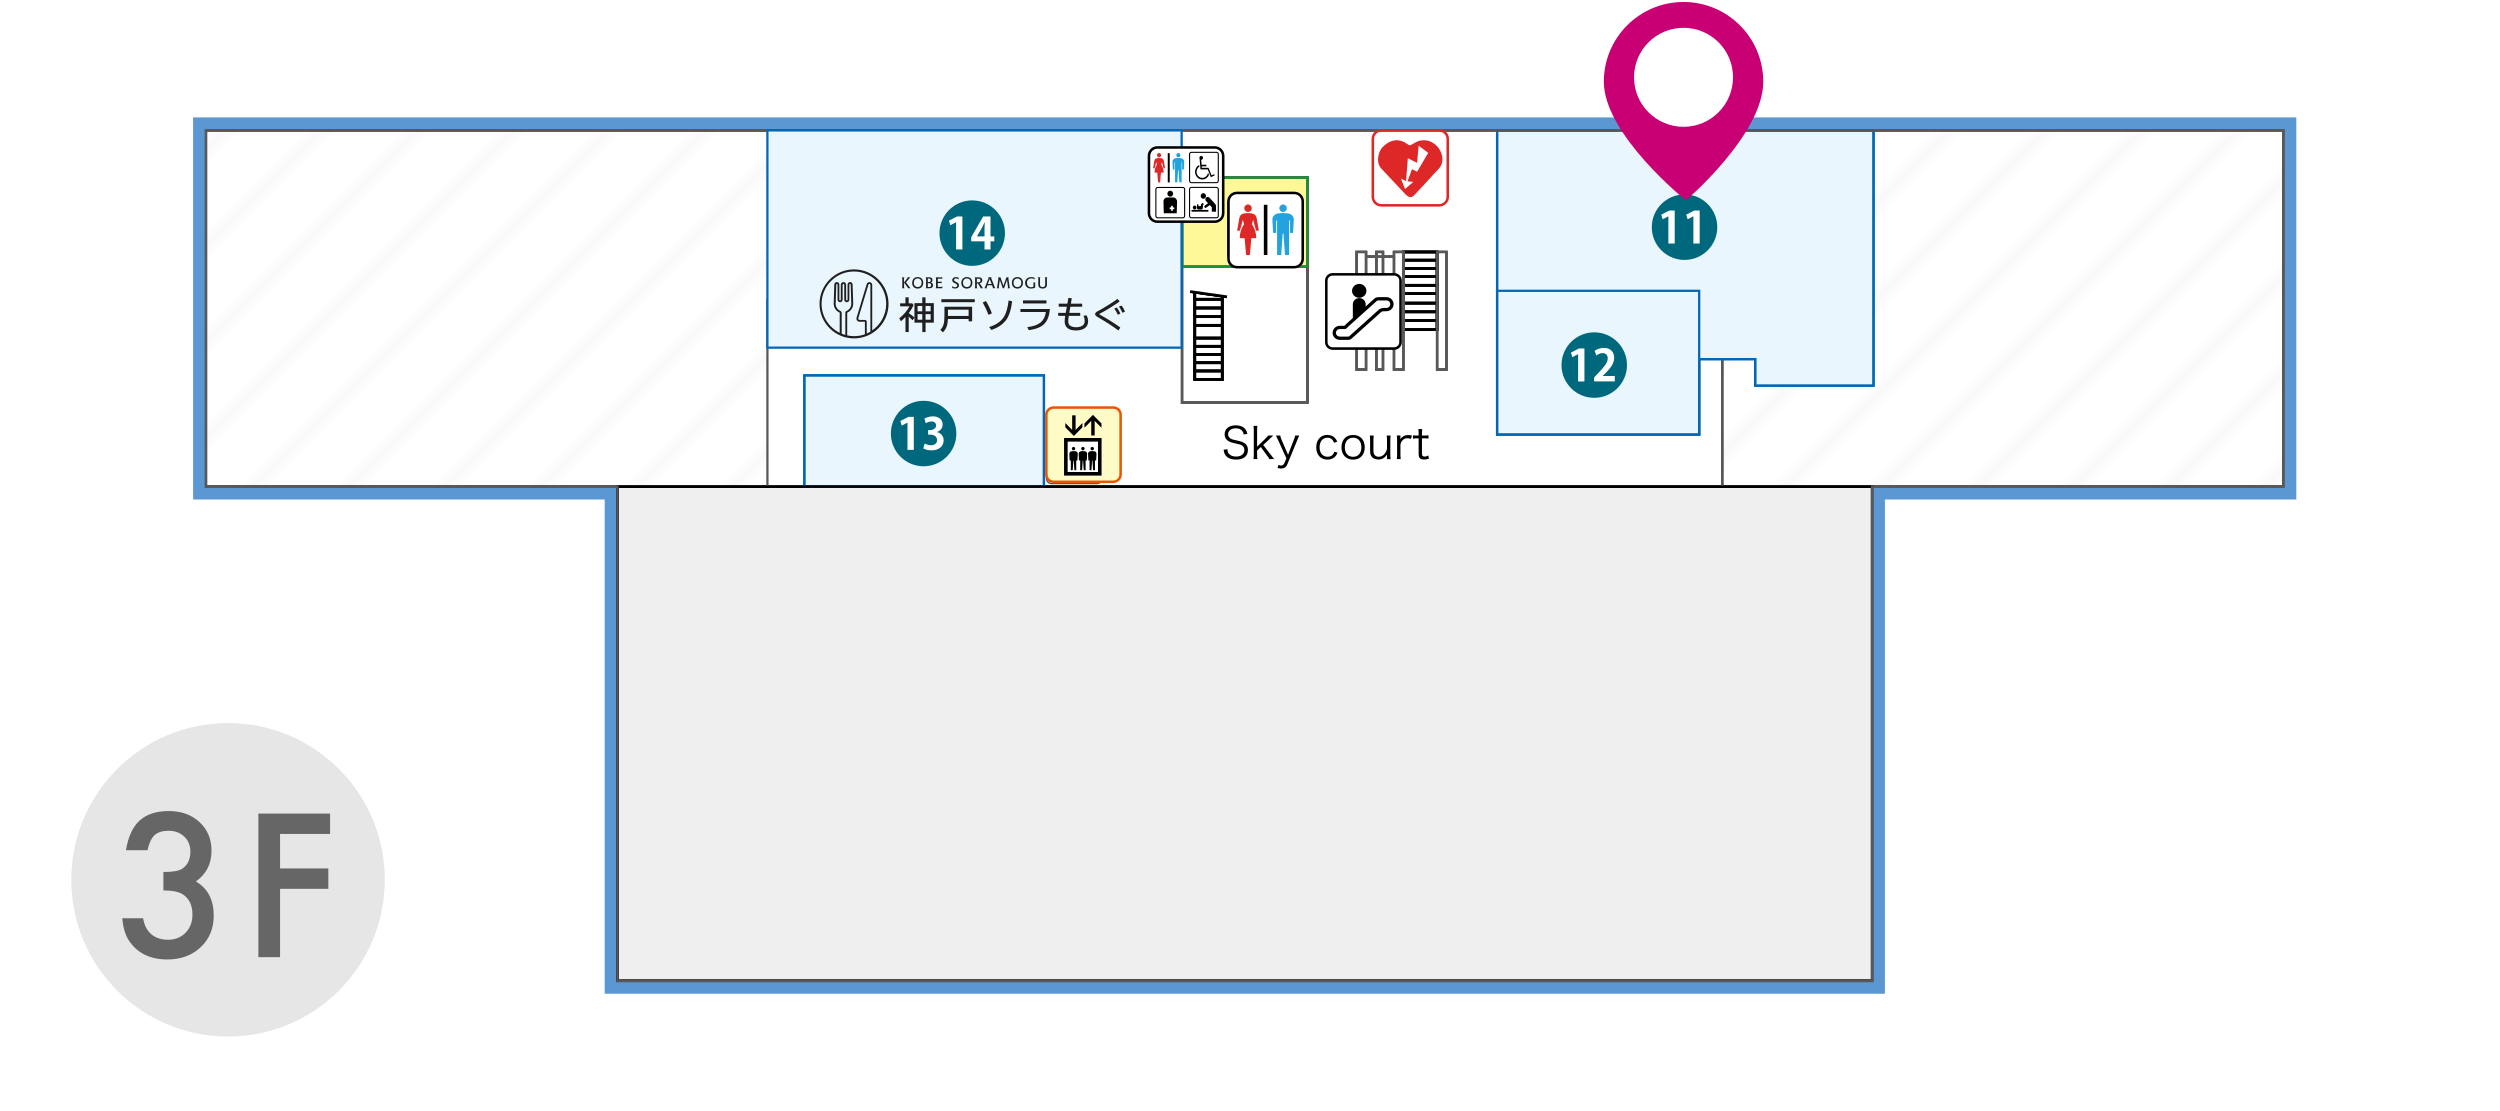 <?xml version="1.0" encoding="UTF-8"?>
<svg id="_レイヤー_1" data-name="レイヤー_1" xmlns="http://www.w3.org/2000/svg" width="1260" height="560" xmlns:xlink="http://www.w3.org/1999/xlink" viewBox="0 0 1260 560">
  <defs>
    <style>
      .cls-1, .cls-2, .cls-3, .cls-4, .cls-5, .cls-6, .cls-7, .cls-8, .cls-9, .cls-10, .cls-11, .cls-12 {
        fill: none;
      }

      .cls-13 {
        fill: #00687c;
      }

      .cls-2 {
        stroke: #898989;
      }

      .cls-2, .cls-8 {
        stroke-width: 1.57px;
      }

      .cls-14 {
        fill: #e6e6e6;
      }

      .cls-15 {
        fill: #c80074;
      }

      .cls-16 {
        fill: #efefef;
      }

      .cls-3 {
        stroke-width: 1.37px;
      }

      .cls-3, .cls-4, .cls-5, .cls-6 {
        stroke: #000;
      }

      .cls-17 {
        fill: #e4007f;
      }

      .cls-4 {
        stroke-width: .55px;
      }

      .cls-5 {
        stroke-width: 1.67px;
      }

      .cls-6, .cls-7, .cls-11, .cls-12 {
        stroke-width: 1.14px;
      }

      .cls-7, .cls-8 {
        stroke: #595757;
      }

      .cls-18 {
        fill: url(#Unnamed_Pattern_8);
      }

      .cls-9 {
        stroke-width: 3.15px;
      }

      .cls-9, .cls-11 {
        stroke: #18943b;
      }

      .cls-19 {
        fill: #23a3dd;
      }

      .cls-20 {
        fill: #0068b7;
      }

      .cls-21 {
        fill: #fff;
      }

      .cls-22 {
        fill: #666;
      }

      .cls-10 {
        stroke: #efefef;
        stroke-width: .4px;
      }

      .cls-23 {
        fill: #de2727;
      }

      .cls-24 {
        fill: #5b97d2;
      }

      .cls-12 {
        stroke: #0068b7;
      }

      .cls-25 {
        fill: #fff899;
      }

      .cls-26 {
        fill: #1f1f1f;
      }

      .cls-27 {
        fill: #ea5504;
      }

      .cls-28 {
        fill: #00a73b;
      }

      .cls-29 {
        clip-path: url(#clippath);
      }

      .cls-30 {
        fill: #fffbc7;
      }

      .cls-31 {
        fill: #898989;
      }

      .cls-32 {
        fill: #eaf6fd;
      }
    </style>
    <clipPath id="clippath">
      <rect class="cls-1" width="673" height="700.4"/>
    </clipPath>
    <pattern id="Unnamed_Pattern_8" data-name="Unnamed Pattern 8" x="0" y="0" width="673" height="700.4" patternTransform="translate(4122.83 -6024.66) rotate(-45) scale(6.83 -6.83)" patternUnits="userSpaceOnUse" viewBox="0 0 673 700.4">
      <g>
        <rect class="cls-1" width="673" height="700.4"/>
        <g class="cls-29">
          <line class="cls-10" y1="700.2" x2="673" y2="700.2"/>
          <line class="cls-10" y1="695.2" x2="673" y2="695.2"/>
          <line class="cls-10" y1="690.2" x2="673" y2="690.2"/>
          <line class="cls-10" y1="685.2" x2="673" y2="685.2"/>
          <line class="cls-10" y1="680.2" x2="673" y2="680.2"/>
          <line class="cls-10" y1="675.2" x2="673" y2="675.2"/>
          <line class="cls-10" y1="670.2" x2="673" y2="670.2"/>
          <line class="cls-10" y1="665.2" x2="673" y2="665.2"/>
          <line class="cls-10" y1="660.2" x2="673" y2="660.2"/>
          <line class="cls-10" y1="655.2" x2="673" y2="655.2"/>
          <line class="cls-10" y1="650.2" x2="673" y2="650.2"/>
          <line class="cls-10" y1="645.2" x2="673" y2="645.2"/>
          <line class="cls-10" y1="640.2" x2="673" y2="640.2"/>
          <line class="cls-10" y1="635.2" x2="673" y2="635.2"/>
          <line class="cls-10" y1="630.2" x2="673" y2="630.2"/>
          <line class="cls-10" y1="625.2" x2="673" y2="625.2"/>
          <line class="cls-10" y1="620.2" x2="673" y2="620.2"/>
          <line class="cls-10" y1="615.2" x2="673" y2="615.2"/>
          <line class="cls-10" y1="610.2" x2="673" y2="610.2"/>
          <line class="cls-10" y1="605.2" x2="673" y2="605.2"/>
          <line class="cls-10" y1="600.2" x2="673" y2="600.2"/>
          <line class="cls-10" y1="595.2" x2="673" y2="595.2"/>
          <line class="cls-10" y1="590.2" x2="673" y2="590.2"/>
          <line class="cls-10" y1="585.2" x2="673" y2="585.2"/>
          <line class="cls-10" y1="580.2" x2="673" y2="580.2"/>
          <line class="cls-10" y1="575.2" x2="673" y2="575.2"/>
          <line class="cls-10" y1="570.2" x2="673" y2="570.2"/>
          <line class="cls-10" y1="565.2" x2="673" y2="565.2"/>
          <line class="cls-10" y1="560.2" x2="673" y2="560.2"/>
          <line class="cls-10" y1="555.2" x2="673" y2="555.2"/>
          <line class="cls-10" y1="550.2" x2="673" y2="550.2"/>
          <line class="cls-10" y1="545.2" x2="673" y2="545.2"/>
          <line class="cls-10" y1="540.2" x2="673" y2="540.2"/>
          <line class="cls-10" y1="535.2" x2="673" y2="535.2"/>
          <line class="cls-10" y1="530.2" x2="673" y2="530.2"/>
          <line class="cls-10" y1="525.2" x2="673" y2="525.2"/>
          <line class="cls-10" y1="520.2" x2="673" y2="520.2"/>
          <line class="cls-10" y1="515.2" x2="673" y2="515.2"/>
          <line class="cls-10" y1="510.2" x2="673" y2="510.2"/>
          <line class="cls-10" y1="505.2" x2="673" y2="505.2"/>
          <line class="cls-10" y1="500.2" x2="673" y2="500.2"/>
          <line class="cls-10" y1="495.2" x2="673" y2="495.2"/>
          <line class="cls-10" y1="490.2" x2="673" y2="490.2"/>
          <line class="cls-10" y1="485.2" x2="673" y2="485.2"/>
          <line class="cls-10" y1="480.2" x2="673" y2="480.2"/>
          <line class="cls-10" y1="475.2" x2="673" y2="475.2"/>
          <line class="cls-10" y1="470.2" x2="673" y2="470.2"/>
          <line class="cls-10" y1="465.2" x2="673" y2="465.2"/>
          <line class="cls-10" y1="460.2" x2="673" y2="460.2"/>
          <line class="cls-10" y1="455.2" x2="673" y2="455.2"/>
          <line class="cls-10" y1="450.2" x2="673" y2="450.2"/>
          <line class="cls-10" y1="445.2" x2="673" y2="445.2"/>
          <line class="cls-10" y1="440.2" x2="673" y2="440.2"/>
          <line class="cls-10" y1="435.2" x2="673" y2="435.2"/>
          <line class="cls-10" y1="430.2" x2="673" y2="430.2"/>
          <line class="cls-10" y1="425.2" x2="673" y2="425.2"/>
          <line class="cls-10" y1="420.2" x2="673" y2="420.2"/>
          <line class="cls-10" y1="415.2" x2="673" y2="415.2"/>
          <line class="cls-10" y1="410.2" x2="673" y2="410.2"/>
          <line class="cls-10" y1="405.2" x2="673" y2="405.2"/>
          <line class="cls-10" y1="400.2" x2="673" y2="400.2"/>
          <line class="cls-10" y1="395.2" x2="673" y2="395.2"/>
          <line class="cls-10" y1="390.2" x2="673" y2="390.2"/>
          <line class="cls-10" y1="385.2" x2="673" y2="385.2"/>
          <line class="cls-10" y1="380.2" x2="673" y2="380.2"/>
          <line class="cls-10" y1="375.2" x2="673" y2="375.2"/>
          <line class="cls-10" y1="370.2" x2="673" y2="370.2"/>
          <line class="cls-10" y1="365.2" x2="673" y2="365.2"/>
          <line class="cls-10" y1="360.2" x2="673" y2="360.2"/>
          <line class="cls-10" y1="355.2" x2="673" y2="355.2"/>
          <line class="cls-10" y1="350.2" x2="673" y2="350.2"/>
          <line class="cls-10" y1="345.2" x2="673" y2="345.2"/>
          <line class="cls-10" y1="340.2" x2="673" y2="340.2"/>
          <line class="cls-10" y1="335.2" x2="673" y2="335.2"/>
          <line class="cls-10" y1="330.2" x2="673" y2="330.2"/>
          <line class="cls-10" y1="325.2" x2="673" y2="325.2"/>
          <line class="cls-10" y1="320.2" x2="673" y2="320.2"/>
          <line class="cls-10" y1="315.2" x2="673" y2="315.2"/>
          <line class="cls-10" y1="310.2" x2="673" y2="310.2"/>
          <line class="cls-10" y1="305.2" x2="673" y2="305.2"/>
          <line class="cls-10" y1="300.2" x2="673" y2="300.2"/>
          <line class="cls-10" y1="295.2" x2="673" y2="295.2"/>
          <line class="cls-10" y1="290.2" x2="673" y2="290.2"/>
          <line class="cls-10" y1="285.2" x2="673" y2="285.2"/>
          <line class="cls-10" y1="280.2" x2="673" y2="280.2"/>
          <line class="cls-10" y1="275.2" x2="673" y2="275.2"/>
          <line class="cls-10" y1="270.2" x2="673" y2="270.2"/>
          <line class="cls-10" y1="265.2" x2="673" y2="265.2"/>
          <line class="cls-10" y1="260.2" x2="673" y2="260.2"/>
          <line class="cls-10" y1="255.2" x2="673" y2="255.2"/>
          <line class="cls-10" y1="250.2" x2="673" y2="250.2"/>
          <line class="cls-10" y1="245.2" x2="673" y2="245.2"/>
          <line class="cls-10" y1="240.2" x2="673" y2="240.2"/>
          <line class="cls-10" y1="235.2" x2="673" y2="235.2"/>
          <line class="cls-10" y1="230.2" x2="673" y2="230.2"/>
          <line class="cls-10" y1="225.2" x2="673" y2="225.2"/>
          <line class="cls-10" y1="220.2" x2="673" y2="220.2"/>
          <line class="cls-10" y1="215.2" x2="673" y2="215.2"/>
          <line class="cls-10" y1="210.2" x2="673" y2="210.2"/>
          <line class="cls-10" y1="205.2" x2="673" y2="205.2"/>
          <line class="cls-10" y1="200.2" x2="673" y2="200.2"/>
          <line class="cls-10" y1="195.2" x2="673" y2="195.2"/>
          <line class="cls-10" y1="190.2" x2="673" y2="190.2"/>
          <line class="cls-10" y1="185.2" x2="673" y2="185.2"/>
          <line class="cls-10" y1="180.2" x2="673" y2="180.2"/>
          <line class="cls-10" y1="175.2" x2="673" y2="175.2"/>
          <line class="cls-10" y1="170.2" x2="673" y2="170.2"/>
          <line class="cls-10" y1="165.2" x2="673" y2="165.2"/>
          <line class="cls-10" y1="160.2" x2="673" y2="160.2"/>
          <line class="cls-10" y1="155.2" x2="673" y2="155.2"/>
          <line class="cls-10" y1="150.2" x2="673" y2="150.2"/>
          <line class="cls-10" y1="145.2" x2="673" y2="145.2"/>
          <line class="cls-10" y1="140.2" x2="673" y2="140.2"/>
          <line class="cls-10" y1="135.2" x2="673" y2="135.2"/>
          <line class="cls-10" y1="130.2" x2="673" y2="130.2"/>
          <line class="cls-10" y1="125.2" x2="673" y2="125.2"/>
          <line class="cls-10" y1="120.2" x2="673" y2="120.2"/>
          <line class="cls-10" y1="115.2" x2="673" y2="115.2"/>
          <line class="cls-10" y1="110.2" x2="673" y2="110.2"/>
          <line class="cls-10" y1="105.2" x2="673" y2="105.2"/>
          <line class="cls-10" y1="100.2" x2="673" y2="100.2"/>
          <line class="cls-10" y1="95.2" x2="673" y2="95.2"/>
          <line class="cls-10" y1="90.2" x2="673" y2="90.2"/>
          <line class="cls-10" y1="85.2" x2="673" y2="85.2"/>
          <line class="cls-10" y1="80.2" x2="673" y2="80.2"/>
          <line class="cls-10" y1="75.2" x2="673" y2="75.2"/>
          <line class="cls-10" y1="70.2" x2="673" y2="70.2"/>
          <line class="cls-10" y1="65.2" x2="673" y2="65.2"/>
          <line class="cls-10" y1="60.2" x2="673" y2="60.2"/>
          <line class="cls-10" y1="55.2" x2="673" y2="55.2"/>
          <line class="cls-10" y1="50.2" x2="673" y2="50.2"/>
          <line class="cls-10" y1="45.2" x2="673" y2="45.2"/>
          <line class="cls-10" y1="40.2" x2="673" y2="40.2"/>
          <line class="cls-10" y1="35.2" x2="673" y2="35.2"/>
          <line class="cls-10" y1="30.2" x2="673" y2="30.2"/>
          <line class="cls-10" y1="25.2" x2="673" y2="25.2"/>
          <line class="cls-10" y1="20.2" x2="673" y2="20.2"/>
          <line class="cls-10" y1="15.2" x2="673" y2="15.2"/>
          <line class="cls-10" y1="10.2" x2="673" y2="10.2"/>
          <line class="cls-10" y1="5.2" x2="673" y2="5.2"/>
          <line class="cls-10" y1=".2" x2="673" y2=".2"/>
        </g>
      </g>
    </pattern>
  </defs>
  <rect class="cls-21" width="1260" height="560"/>
  <g>
    <circle class="cls-14" cx="114.93" cy="443.42" r="79"/>
    <g>
      <path class="cls-22" d="M82.35,448.81v-9.33c4.62,0,7.73-.52,9.33-1.55,2.84-1.81,4.27-4.72,4.27-8.72,0-3.09-1.03-5.61-3.09-7.55-2.03-1.97-4.67-2.95-7.92-2.95-3.03,0-5.38.73-7.03,2.2-1.59,1.5-2.78,4.03-3.56,7.59h-10.88c1.12-6.81,3.44-11.8,6.94-14.98,3.5-3.17,8.39-4.76,14.67-4.76s11.52,1.88,15.52,5.62c4,3.72,6,8.52,6,14.39,0,6.62-2.62,11.78-7.88,15.47,6,3.53,9,9.27,9,17.2,0,6.5-2.19,11.81-6.56,15.94-4.38,4.12-9.98,6.19-16.83,6.19-8.72,0-15.19-3.2-19.41-9.61-1.75-2.69-2.86-6.41-3.33-11.16h10.55c.56,3.5,1.93,6.18,4.1,8.04,2.17,1.86,5.01,2.79,8.51,2.79s6.45-1.17,8.77-3.52c2.31-2.41,3.47-5.45,3.47-9.14,0-4.88-1.73-8.34-5.2-10.41-2.03-1.19-5.17-1.78-9.42-1.78Z"/>
      <path class="cls-22" d="M166.37,420.31h-25.22v17.39h24.33v10.27h-24.33v34.45h-10.92v-72.38h36.14v10.27Z"/>
    </g>
  </g>
  <polygon class="cls-21" points="943.54 494.38 943.54 245.3 1150.89 245.3 1150.89 65.62 103.78 65.62 103.78 245.3 311.21 245.3 311.21 494.38 943.54 494.38"/>
  <polygon class="cls-7" points="943.54 494.38 943.54 245.3 1150.89 245.3 1150.89 65.62 103.78 65.62 103.78 245.3 311.21 245.3 311.21 494.38 943.54 494.38"/>
  <polygon class="cls-18" points="386.78 245.3 386.78 151.22 448.15 151.22 448.15 65.62 103.78 65.62 103.78 245.3 311.21 245.3 386.78 245.3"/>
  <polygon class="cls-18" points="867.97 65.62 867.97 245.3 943.54 245.3 1150.88 245.3 1150.88 65.62 867.97 65.62"/>
  <line class="cls-7" x1="867.97" y1="181" x2="867.97" y2="245.3"/>
  <rect class="cls-32" x="405.38" y="189.16" width="120.77" height="56.14"/>
  <rect class="cls-12" x="405.38" y="189.17" width="120.77" height="56.14"/>
  <polygon class="cls-32" points="754.54 65.62 754.54 219.02 856.39 219.02 856.39 181.01 867.97 181.01 884.62 181.01 884.62 194.39 944.27 194.39 944.27 65.62 754.54 65.62"/>
  <polygon class="cls-12" points="754.54 65.62 754.54 219.02 856.39 219.02 856.39 181.01 867.97 181.01 884.62 181.01 884.62 194.39 944.27 194.39 944.27 65.62 754.54 65.62"/>
  <rect class="cls-21" x="595.74" y="89.53" width="63.24" height="113.34"/>
  <rect class="cls-7" x="595.74" y="89.53" width="63.24" height="113.34"/>
  <rect class="cls-32" x="754.54" y="146.56" width="101.85" height="72.46"/>
  <rect class="cls-12" x="754.54" y="146.57" width="101.85" height="72.46"/>
  <rect class="cls-16" x="311.21" y="245.3" width="632.33" height="249.09"/>
  <rect class="cls-6" x="311.21" y="245.3" width="632.33" height="249.09"/>
  <polygon class="cls-7" points="311.21 245.3 103.78 245.3 103.78 65.62 1150.88 65.62 1150.88 245.3 943.54 245.3 943.54 494.38 311.21 494.38 311.21 245.3"/>
  <rect class="cls-25" x="595.74" y="89.53" width="63.24" height="44.85"/>
  <rect class="cls-11" x="595.74" y="89.53" width="63.24" height="44.85"/>
  <rect class="cls-3" x="602.15" y="146.01" width="13.88" height="45.2"/>
  <rect class="cls-3" x="602.15" y="146.01" width="13.88" height="45.2"/>
  <line class="cls-7" x1="702.57" y1="129.33" x2="688.47" y2="129.33"/>
  <line class="cls-3" x1="616.03" y1="174.54" x2="602.15" y2="174.54"/>
  <line class="cls-3" x1="616.03" y1="182.81" x2="602.15" y2="182.81"/>
  <line class="cls-3" x1="616.03" y1="178.67" x2="602.15" y2="178.67"/>
  <line class="cls-3" x1="616.03" y1="186.96" x2="602.15" y2="186.96"/>
  <line class="cls-3" x1="616.03" y1="170.4" x2="602.15" y2="170.4"/>
  <line class="cls-3" x1="616.03" y1="163.97" x2="602.15" y2="163.97"/>
  <line class="cls-3" x1="616.03" y1="159.59" x2="602.15" y2="159.59"/>
  <line class="cls-3" x1="616.03" y1="155.22" x2="602.15" y2="155.22"/>
  <line class="cls-3" x1="616.03" y1="150.84" x2="602.15" y2="150.84"/>
  <rect class="cls-3" x="707.31" y="126.99" width="16.98" height="39.15"/>
  <line class="cls-3" x1="724.29" y1="131.13" x2="707.31" y2="131.13"/>
  <line class="cls-3" x1="724.29" y1="135.27" x2="707.31" y2="135.27"/>
  <line class="cls-3" x1="724.29" y1="139.42" x2="707.31" y2="139.42"/>
  <line class="cls-3" x1="724.29" y1="143.8" x2="707.31" y2="143.8"/>
  <line class="cls-3" x1="724.29" y1="147.95" x2="707.31" y2="147.95"/>
  <line class="cls-3" x1="724.29" y1="152.78" x2="707.31" y2="152.78"/>
  <line class="cls-3" x1="724.29" y1="157.15" x2="707.31" y2="157.15"/>
  <line class="cls-3" x1="724.29" y1="161.54" x2="707.31" y2="161.54"/>
  <line class="cls-3" x1="616.03" y1="174.54" x2="602.15" y2="174.54"/>
  <line class="cls-3" x1="616.03" y1="182.81" x2="602.15" y2="182.81"/>
  <line class="cls-3" x1="616.03" y1="178.67" x2="602.15" y2="178.67"/>
  <line class="cls-3" x1="616.03" y1="186.96" x2="602.15" y2="186.96"/>
  <line class="cls-3" x1="616.03" y1="170.4" x2="602.15" y2="170.4"/>
  <line class="cls-3" x1="616.03" y1="163.97" x2="602.15" y2="163.97"/>
  <line class="cls-3" x1="616.03" y1="159.59" x2="602.15" y2="159.59"/>
  <line class="cls-3" x1="616.03" y1="155.22" x2="602.15" y2="155.22"/>
  <line class="cls-3" x1="616.03" y1="150.84" x2="602.15" y2="150.84"/>
  <rect class="cls-3" x="707.31" y="126.99" width="16.98" height="39.15"/>
  <line class="cls-3" x1="724.29" y1="131.13" x2="707.31" y2="131.13"/>
  <line class="cls-3" x1="724.29" y1="135.27" x2="707.31" y2="135.27"/>
  <line class="cls-3" x1="724.29" y1="139.42" x2="707.31" y2="139.42"/>
  <line class="cls-3" x1="724.29" y1="143.8" x2="707.31" y2="143.8"/>
  <line class="cls-3" x1="724.29" y1="147.95" x2="707.31" y2="147.95"/>
  <line class="cls-3" x1="724.29" y1="152.78" x2="707.31" y2="152.78"/>
  <line class="cls-3" x1="724.29" y1="157.15" x2="707.31" y2="157.15"/>
  <line class="cls-3" x1="724.29" y1="161.54" x2="707.31" y2="161.54"/>
  <line class="cls-3" x1="616.03" y1="174.54" x2="602.15" y2="174.54"/>
  <line class="cls-3" x1="616.03" y1="182.81" x2="602.15" y2="182.81"/>
  <line class="cls-3" x1="616.03" y1="178.67" x2="602.15" y2="178.67"/>
  <line class="cls-3" x1="616.03" y1="186.96" x2="602.15" y2="186.96"/>
  <line class="cls-3" x1="616.03" y1="170.4" x2="602.15" y2="170.4"/>
  <line class="cls-3" x1="616.03" y1="163.97" x2="602.15" y2="163.97"/>
  <line class="cls-3" x1="616.03" y1="159.59" x2="602.15" y2="159.59"/>
  <line class="cls-3" x1="616.03" y1="155.22" x2="602.15" y2="155.22"/>
  <line class="cls-3" x1="616.03" y1="150.84" x2="602.15" y2="150.84"/>
  <rect class="cls-3" x="707.31" y="126.99" width="16.98" height="39.15"/>
  <line class="cls-3" x1="724.29" y1="131.13" x2="707.31" y2="131.13"/>
  <line class="cls-3" x1="724.29" y1="135.27" x2="707.31" y2="135.27"/>
  <line class="cls-3" x1="724.29" y1="139.42" x2="707.31" y2="139.42"/>
  <line class="cls-3" x1="724.29" y1="143.8" x2="707.31" y2="143.8"/>
  <line class="cls-3" x1="724.29" y1="147.95" x2="707.31" y2="147.95"/>
  <line class="cls-3" x1="724.29" y1="152.78" x2="707.31" y2="152.78"/>
  <line class="cls-3" x1="724.29" y1="157.15" x2="707.31" y2="157.15"/>
  <line class="cls-3" x1="724.29" y1="161.54" x2="707.31" y2="161.54"/>
  <rect class="cls-7" x="724.29" y="126.98" width="4.73" height="59.25"/>
  <rect class="cls-21" x="702.57" y="126.98" width="4.74" height="59.25"/>
  <rect class="cls-7" x="702.57" y="126.98" width="4.74" height="59.25"/>
  <rect class="cls-21" x="683.74" y="126.98" width="4.74" height="59.25"/>
  <rect class="cls-7" x="683.74" y="126.98" width="4.74" height="59.25"/>
  <rect class="cls-21" x="693.7" y="126.98" width="3.33" height="59.25"/>
  <rect class="cls-7" x="693.7" y="126.98" width="3.33" height="59.25"/>
  <polygon class="cls-7" points="943.54 494.38 943.54 245.3 1150.89 245.3 1150.89 65.62 103.78 65.62 103.78 245.3 311.21 245.3 311.21 494.38 943.54 494.38"/>
  <line class="cls-7" x1="867.97" y1="181" x2="867.97" y2="245.3"/>
  <rect class="cls-7" x="595.74" y="89.53" width="63.24" height="113.34"/>
  <rect class="cls-6" x="311.21" y="245.3" width="632.33" height="249.09"/>
  <polygon class="cls-7" points="311.21 245.3 103.78 245.3 103.78 65.62 1150.88 65.62 1150.88 245.3 943.54 245.3 943.54 494.38 311.21 494.38 311.21 245.3"/>
  <rect class="cls-11" x="595.74" y="89.53" width="63.24" height="44.85"/>
  <line class="cls-7" x1="702.57" y1="129.33" x2="688.47" y2="129.33"/>
  <rect class="cls-7" x="724.29" y="126.98" width="4.73" height="59.25"/>
  <rect class="cls-7" x="702.57" y="126.98" width="4.74" height="59.25"/>
  <rect class="cls-7" x="683.74" y="126.98" width="4.74" height="59.25"/>
  <rect class="cls-7" x="693.7" y="126.98" width="3.33" height="59.25"/>
  <polygon class="cls-7" points="943.54 494.38 943.54 245.3 1150.89 245.3 1150.89 65.62 103.78 65.62 103.78 245.3 311.21 245.3 311.21 494.38 943.54 494.38"/>
  <line class="cls-7" x1="867.97" y1="181" x2="867.97" y2="245.3"/>
  <rect class="cls-7" x="595.74" y="89.53" width="63.24" height="113.34"/>
  <rect class="cls-6" x="311.21" y="245.3" width="632.33" height="249.09"/>
  <polygon class="cls-7" points="311.21 245.3 103.78 245.3 103.78 65.62 1150.88 65.62 1150.88 245.3 943.54 245.3 943.54 494.38 311.21 494.38 311.21 245.3"/>
  <rect class="cls-11" x="595.74" y="89.53" width="63.24" height="44.85"/>
  <line class="cls-7" x1="702.57" y1="129.33" x2="688.47" y2="129.33"/>
  <rect class="cls-7" x="724.29" y="126.98" width="4.73" height="59.25"/>
  <rect class="cls-7" x="702.57" y="126.98" width="4.74" height="59.25"/>
  <rect class="cls-7" x="683.74" y="126.98" width="4.74" height="59.25"/>
  <rect class="cls-7" x="693.7" y="126.98" width="3.33" height="59.25"/>
  <path class="cls-24" d="M1150.88,65.62v179.67h-207.35v249.09H311.21v-249.09H103.78V65.62h1047.1ZM1157.33,59.17H97.33v192.58h207.43v249.09h645.23v-249.09h207.35V59.17Z"/>
  <polygon class="cls-7" points="943.54 494.38 943.54 245.3 1150.89 245.3 1150.89 65.62 103.78 65.62 103.78 245.3 311.21 245.3 311.21 494.38 943.54 494.38"/>
  <line class="cls-7" x1="867.97" y1="181" x2="867.97" y2="245.3"/>
  <polyline class="cls-7" points="448.15 65.62 448.15 151.22 386.78 151.22 386.78 245.3"/>
  <rect class="cls-32" x="386.77" y="65.62" width="208.78" height="109.6"/>
  <rect class="cls-12" x="405.38" y="189.17" width="120.77" height="56.14"/>
  <polygon class="cls-12" points="754.54 65.62 754.54 219.02 856.39 219.02 856.39 181.01 867.97 181.01 884.62 181.01 884.62 194.39 944.27 194.39 944.27 65.62 754.54 65.62"/>
  <rect class="cls-7" x="595.74" y="89.53" width="63.24" height="113.34"/>
  <rect class="cls-6" x="311.21" y="245.3" width="632.33" height="249.09"/>
  <polygon class="cls-7" points="311.21 245.3 103.78 245.3 103.78 65.62 1150.88 65.62 1150.88 245.3 943.54 245.3 943.54 494.38 311.21 494.38 311.21 245.3"/>
  <rect class="cls-11" x="595.74" y="89.53" width="63.24" height="44.85"/>
  <line class="cls-7" x1="702.57" y1="129.33" x2="688.47" y2="129.33"/>
  <rect class="cls-7" x="724.29" y="126.98" width="4.73" height="59.25"/>
  <rect class="cls-7" x="702.57" y="126.98" width="4.74" height="59.25"/>
  <rect class="cls-7" x="683.74" y="126.98" width="4.74" height="59.25"/>
  <rect class="cls-7" x="693.7" y="126.98" width="3.33" height="59.25"/>
  <rect class="cls-3" x="602.15" y="146.01" width="13.88" height="45.2"/>
  <polygon class="cls-21" points="618.37 149.59 599.81 146.94 599.81 141.46 618.37 141.46 618.37 149.59"/>
  <line class="cls-3" x1="618.37" y1="149.59" x2="599.81" y2="146.94"/>
  <polygon class="cls-21" points="618.37 149.59 599.81 146.94 599.81 141.46 618.37 141.46 618.37 149.59"/>
  <line class="cls-3" x1="618.37" y1="149.59" x2="599.81" y2="146.94"/>
  <polygon class="cls-21" points="618.37 149.59 599.81 146.94 599.81 141.46 618.37 141.46 618.37 149.59"/>
  <line class="cls-3" x1="618.37" y1="149.59" x2="599.81" y2="146.94"/>
  <path class="cls-21" d="M652.2,125.23c0,1.06-.86,1.93-1.92,1.93h-23.13c-1.06,0-1.94-.86-1.94-1.93v-23.14c0-1.06.88-1.92,1.94-1.92h23.13c1.06,0,1.92.86,1.92,1.92v23.14Z"/>
  <path class="cls-8" d="M652.2,125.23c0,1.06-.86,1.93-1.92,1.93h-23.13c-1.06,0-1.94-.86-1.94-1.93v-23.14c0-1.06.88-1.92,1.94-1.92h23.13c1.06,0,1.92.86,1.92,1.92v23.14Z"/>
  <path class="cls-21" d="M653.08,131.12c1.44,0,2.61-1.17,2.61-2.61v-26.56c0-1.44-1.17-2.6-2.61-2.6h-31.1c-1.43,0-2.6,1.16-2.6,2.6v26.56c0,1.44,1.17,2.61,2.6,2.61h31.1Z"/>
  <path class="cls-6" d="M653.08,131.12c1.44,0,2.61-1.17,2.61-2.61v-26.56c0-1.44-1.17-2.6-2.61-2.6h-31.1c-1.43,0-2.6,1.16-2.6,2.6v26.56c0,1.44,1.17,2.61,2.6,2.61h31.1Z"/>
  <path class="cls-20" d="M630.26,112.15c-2.26,0-4.09-1.83-4.09-4.09s1.83-4.09,4.09-4.09,4.09,1.83,4.09,4.09-1.83,4.09-4.09,4.09"/>
  <polygon class="cls-20" points="630.26 125.58 636.73 112.44 623.79 112.44 630.26 125.58"/>
  <path class="cls-17" d="M644.8,112.15c2.26,0,4.08-1.83,4.08-4.09s-1.82-4.09-4.08-4.09-4.09,1.83-4.09,4.09,1.83,4.09,4.09,4.09"/>
  <polygon class="cls-17" points="644.8 112.44 651.27 125.58 638.33 125.58 644.8 112.44"/>
  <path class="cls-6" d="M653.08,131.12c1.44,0,2.61-1.17,2.61-2.61v-26.56c0-1.44-1.17-2.6-2.61-2.6h-31.1c-1.43,0-2.6,1.16-2.6,2.6v26.56c0,1.44,1.17,2.61,2.6,2.61h31.1Z"/>
  <path class="cls-6" d="M653.08,131.12c1.44,0,2.61-1.17,2.61-2.61v-26.56c0-1.44-1.17-2.6-2.61-2.6h-31.1c-1.43,0-2.6,1.16-2.6,2.6v26.56c0,1.44,1.17,2.61,2.6,2.61h31.1Z"/>
  <path class="cls-6" d="M653.08,131.12c1.44,0,2.61-1.17,2.61-2.61v-26.56c0-1.44-1.17-2.6-2.61-2.6h-31.1c-1.43,0-2.6,1.16-2.6,2.6v26.56c0,1.44,1.17,2.61,2.6,2.61h31.1Z"/>
  <rect class="cls-12" x="386.77" y="65.62" width="208.78" height="109.6"/>
  <path class="cls-8" d="M554.9,241.33c0,1.06-.85,1.94-1.93,1.94h-23.13c-1.06,0-1.93-.87-1.93-1.94v-23.12c0-1.07.87-1.93,1.93-1.93h23.13c1.07,0,1.93.86,1.93,1.93v23.12Z"/>
  <rect class="cls-2" x="531.73" y="220.92" width="18.92" height="18.46"/>
  <polygon class="cls-21" points="541.42 234.89 541.42 232.59 536.4 232.59 536.4 231.03 540.49 231.03 540.49 228.72 536.4 228.72 536.4 227.31 541.22 227.31 541.22 225 533.17 225 533.17 234.89 541.42 234.89"/>
  <polygon class="cls-21" points="543.86 234.89 547.04 234.89 549.47 227.7 546.72 227.7 545.47 232.24 544.21 227.7 541.35 227.7 543.86 234.89"/>
  <path class="cls-21" d="M554.9,241.33c0,1.06-.85,1.94-1.93,1.94h-23.13c-1.06,0-1.93-.87-1.93-1.94v-23.12c0-1.07.87-1.93,1.93-1.93h23.13c1.07,0,1.93.86,1.93,1.93v23.12Z"/>
  <rect class="cls-31" x="531.73" y="220.92" width="18.92" height="18.46"/>
  <rect class="cls-28" x="595.74" y="89.53" width="18.28" height="18.11"/>
  <rect class="cls-9" x="595.74" y="89.53" width="18.28" height="18.11"/>
  <g>
    <path class="cls-26" d="M470.51,152.77h-4.04v-2.79s-.05-.12-.12-.12h-1.4s-.12.05-.12.12v2.79h-3.83s-.12.05-.12.12v7.15s-.02-.03-.03-.05c-.86-.75-1.9-1.56-2.84-2.17,1.08-1.42,1.83-2.67,2.39-4.02v-.12l-.6-.75s-.05-.05-.09-.05h-1.74v-2.91s-.05-.12-.12-.12h-1.39s-.12.05-.12.12v2.91h-2.57s-.12.05-.12.12v1.28s.05.12.12.12h4.58c-.96,1.98-2.98,4.38-5.06,5.98-.05.03-.05.1-.03.15l.75,1.25s.05.05.09.05h.02s.05,0,.07-.02c.7-.58,1.4-1.23,2.17-2.05v7.47s.05.12.12.12h1.39s.12-.05.12-.12v-7.68c.7.62,1.33,1.2,1.85,1.76.02.02.05.03.09.03h0s.07-.02.09-.05l.85-1.18s0-.02.02-.03v2.43s.05.12.12.12h3.83v4.62s.05.12.12.12h1.4s.12-.05.12-.12v-4.62h4.04s.12-.05.12-.12v-9.63s-.05-.12-.12-.12h0ZM464.84,161.16h-2.38v-2.84h2.38v2.84ZM464.84,156.9h-2.38v-2.72h2.38v2.72ZM469.04,161.16h-2.57v-2.84h2.57v2.84ZM469.04,156.9h-2.57v-2.72h2.57v2.72Z"/>
    <path class="cls-26" d="M489.82,154.58h-13.7s-.12.05-.12.12v4.57c0,3.57-.51,5.39-1.98,6.87-.02.02-.03.05-.03.09s0,.07.03.09l1.13,1.08s.05.03.09.03h0s.05,0,.09-.03c1.64-1.76,2.29-3.51,2.43-6.63h10.43v1.06s.05.12.12.12h1.52s.12-.05.12-.12v-7.11s-.05-.12-.12-.12h0ZM488.18,159.23h-10.41v-3.16h10.41v3.16Z"/>
    <rect class="cls-26" x="474.43" y="150.8" width="16.86" height="1.52" rx=".12" ry=".12"/>
    <path class="cls-26" d="M498.3,158.65l1.52-.67s.09-.09.07-.15c-.84-2.21-1.9-4.41-2.92-6.02-.02-.03-.05-.05-.1-.05h-.05l-1.4.63s-.05.03-.07.07v.09c1.01,1.76,2.05,4,2.79,6,0,.03.03.05.07.07h.1v.03Z"/>
    <path class="cls-26" d="M507.38,160.85c1.35-2.02,2.26-5.03,2.72-8.93,0-.05-.03-.12-.09-.12l-1.56-.34h-.02s-.05,0-.07.02c-.03.02-.05.05-.05.09-.36,3.33-1.08,5.95-2.14,7.8-1.44,2.48-4.04,4.36-7.51,5.4-.03,0-.07.03-.07.07s0,.07.02.1l.99,1.27s.05.05.09.05h.03c3.45-1.16,5.95-2.92,7.66-5.39l-.02-.02Z"/>
    <path class="cls-26" d="M529.17,155.84s0-.07-.03-.09c-.02-.02-.05-.03-.09-.03h-14.65s-.12.05-.12.12v1.28s.05.12.12.12h12.71c-.63,4.63-3.39,6.91-9.2,7.61-.03,0-.07.03-.09.07-.02.03-.02.07,0,.1l.68,1.32s.05.07.1.07h0c7.13-1.06,9.88-3.83,10.55-10.53l.02-.03Z"/>
    <rect class="cls-26" x="515.59" y="151.41" width="11.83" height="1.52" rx=".12" ry=".12"/>
    <path class="cls-26" d="M548.42,161.88c0-.86-.26-1.9-.72-2.86-.02-.03-.07-.07-.1-.07h0l-1.37.14s-.07.02-.09.05c-.02.03-.02.07,0,.1.36.82.55,1.74.55,2.55,0,.97-.38,1.78-1.08,2.31-.72.51-1.98.84-3.27.84-1.37,0-2.62-.39-3.23-1.01-.5-.51-.7-1.13-.7-2.15,0-.68.09-1.45.26-2.58h5.64s.12-.05.12-.12v-1.27s-.05-.12-.12-.12h-5.39l.55-3.08h5.83s.12-.05.12-.12v-1.32s-.05-.12-.12-.12h-5.57l.44-2.6s0-.07-.02-.09-.05-.03-.09-.05l-1.49-.17h0c-.05,0-.1.03-.12.1l-.5,2.8h-4.24s-.12.05-.12.12v1.32s.05.12.12.12h3.97l-.55,3.08h-3.69s-.12.05-.12.12v1.27s.05.12.12.12h3.44c-.21,1.18-.29,2.03-.29,2.77,0,2.98,2.02,4.6,5.68,4.6,1.81,0,3.51-.46,4.53-1.21,1.08-.8,1.62-1.98,1.62-3.49l-.02.02Z"/>
    <path class="cls-26" d="M562.96,155.06s-.05-.05-.09-.05h-.03l-1.11.44s-.05.03-.07.07c0,.03,0,.07.02.1.65.89,1.25,1.97,1.62,2.89.02.05.07.07.1.07h.03l1.13-.44s.05-.03.07-.07v-.09c-.38-.92-1.01-2.02-1.66-2.92h-.02Z"/>
    <path class="cls-26" d="M563.71,166.5l.89-1.33s.02-.12-.03-.15c-2.67-1.95-7.11-4.75-9.94-6.24-.5-.26-.6-.39-.6-.46,0-.02.07-.12.58-.39,2.21-1.11,6.52-3.76,9.59-5.9.03-.02.05-.05.05-.09s0-.07-.02-.09l-.89-1.13s-.05-.05-.09-.05c-.02,0-.05,0-.07.02-2.33,1.69-6.75,4.48-9.51,5.95-.58.3-.93.48-1.04.56-.46.34-.68.7-.68,1.13,0,.53.32.91,1.21,1.42,4.14,2.39,8.21,5.04,10.36,6.74.02,0,.05.02.07.02h.02s.05-.02.09-.05v.05Z"/>
    <path class="cls-26" d="M565.28,154.1s-.05-.05-.09-.05h-.03l-1.09.39s-.07.03-.07.07,0,.07.02.1c.58.79,1.2,1.88,1.62,2.92,0,.03.03.05.07.07h.09l1.09-.5s.09-.09.07-.15c-.34-.91-.99-2.03-1.64-2.89l-.03.03Z"/>
    <path class="cls-26" d="M454.52,139.82s.02.05.03.07l.21.24v4.79l-.21.24s-.03.03-.03.07c0,.05.05.05.14.05h1.11s.14,0,.14-.05c0-.02-.02-.05-.03-.07l-.21-.24v-2.5l2.05,2.86h1.09s.1,0,.1-.05c0-.03-.05-.09-.07-.09l-.24-.22-1.98-2.6,1.86-2.24.19-.19s.07-.05.07-.09-.05-.05-.09-.05h-1.33s-.07,0-.07.03c0,.02,0,.05.03.09l.17.21-1.83,2.24v-2.19l.22-.24s.03-.03.03-.07-.05-.05-.09-.05h-1.2s-.09,0-.1.05h.02Z"/>
    <path class="cls-26" d="M459.72,142.54c0,1.8,1.11,2.91,2.79,2.91s2.79-1.15,2.8-2.89c0-1.85-1.16-2.92-2.8-2.92h0c-1.68,0-2.77,1.18-2.77,2.92l-.02-.02ZM462.53,140.33c1.2,0,1.97.87,1.97,2.17s-.75,2.17-1.97,2.17-1.97-.87-1.97-2.17.77-2.17,1.97-2.17Z"/>
    <path class="cls-26" d="M466.51,139.82s.02.05.03.07l.21.24v4.79l-.21.24s-.03.03-.03.07c0,.05.05.05.14.05h1.44c.53,0,1.08,0,1.54-.29.6-.38.63-1.03.63-1.25,0-.8-.51-1.13-.84-1.27-.15-.05-.32-.09-.36-.09.1-.03.17-.05.27-.1.26-.12.65-.44.65-1.15,0-.15,0-.51-.29-.87-.27-.34-.7-.44-.85-.46-.22-.03-.53-.05-.74-.05h-1.49s-.09,0-.1.05v.02ZM467.64,140.38h.46c.36,0,.67.05.87.39.12.21.12.43.12.5,0,.26-.07.41-.14.51-.22.36-.56.38-.94.38h-.39v-1.78h.02ZM467.64,142.73h.39c.29,0,.68,0,.92.19.1.09.17.17.21.21.15.24.15.48.15.56,0,.31-.09.48-.17.6-.26.36-.67.39-1.08.39h-.43v-1.95h0Z"/>
    <path class="cls-26" d="M475.01,144.49v-.05s0-.05-.03-.05c-.02,0-.05,0-.07.03l-.34.17h-1.92v-1.93h1.57l.21.14s.05.03.09.03c.05,0,.05-.02.05-.09v-.85s0-.09-.05-.09c-.02,0-.07.03-.09.03l-.22.15h-1.56v-1.54h1.88l.22.17s.05.03.09.05c.07,0,.07-.09.07-.12v-.77h-3.3s-.09,0-.1.05c0,.02.02.05.03.07l.21.24v4.79l-.21.24s-.03.03-.03.07c0,.05.05.05.14.05h3.25l.12-.8h0Z"/>
    <path class="cls-26" d="M480.26,144.45l-.21-.22s-.05-.05-.09-.05c-.05,0-.05.09-.05.12v.84c.1.03.21.09.31.1.5.17.96.17,1.15.17,1.09,0,1.95-.53,1.95-1.61,0-.34-.05-.91-.79-1.37-.41-.26-.89-.43-1.3-.68-.26-.17-.39-.32-.39-.63,0-.58.51-.8,1.04-.8.43,0,.72.17.85.24l.29.24s.07.05.09.05c.05,0,.05-.03.05-.09v-.8c-.62-.27-1.11-.29-1.39-.29-1.03,0-1.83.53-1.83,1.52,0,.29.05.82.68,1.21.43.27.89.43,1.32.7.31.19.5.41.5.79,0,.63-.6.89-1.16.89-.34,0-.75-.1-1.04-.29l.02-.03Z"/>
    <path class="cls-26" d="M484.5,142.54c0,1.8,1.11,2.91,2.79,2.91s2.79-1.15,2.8-2.89c0-1.85-1.16-2.92-2.8-2.92h0c-1.68,0-2.77,1.18-2.77,2.92l-.02-.02ZM487.31,140.33c1.2,0,1.97.87,1.97,2.17s-.75,2.17-1.97,2.17-1.97-.87-1.97-2.17.77-2.17,1.97-2.17Z"/>
    <path class="cls-26" d="M494.35,145.29h.99s.12,0,.12-.05c0-.02,0-.05-.05-.09l-.21-.19-1.47-2.22c.19-.03.7-.12,1.06-.53.29-.36.29-.75.29-.91,0-.5-.15-.77-.29-.96-.19-.24-.51-.51-1.21-.56h-2.27s-.09,0-.1.05c0,.02.02.05.03.07l.21.24v4.79l-.21.24s-.03.03-.03.07c0,.05.05.05.14.05h1.09s.12,0,.14-.05c0-.02-.02-.05-.03-.07l-.21-.24v-2.07h.5l1.5,2.45.02-.02ZM492.35,140.44h.65c.39,0,.8.02,1.03.38.1.15.14.36.14.55,0,.26-.09.56-.31.72-.22.17-.55.19-.82.19h-.7v-1.83h.02Z"/>
    <path class="cls-26" d="M496.21,145.29h1.09s.12,0,.12-.05c0-.03,0-.05-.05-.09l-.14-.19.48-1.2h2.26l.46,1.2-.12.17s-.05.07-.05.09c0,.03.05.05.09.05h1.18s.1,0,.1-.05c0-.03,0-.05-.05-.09l-.17-.22-1.88-4.81.21-.24s.03-.03.03-.07-.05-.05-.09-.05h-1.5s-.14,0-.14.05c0,.02.02.05.03.07l.21.24-1.93,4.84-.15.17s-.05.07-.05.09c0,.03.05.05.09.05h0l-.02.03ZM498.83,140.61l.96,2.53h-1.92l.96-2.53Z"/>
    <path class="cls-26" d="M502.34,145.24s.05.05.09.05h1.08s.1,0,.1-.05c0-.03-.03-.07-.03-.07l-.19-.24.51-3.88,1.49,4.24h.67l1.47-4.26.51,3.92-.19.22s-.03.03-.03.07c0,.05.03.05.1.05h1.08s.1,0,.1-.05c0-.03-.03-.07-.03-.07l-.19-.24-.68-4.86.14-.17s.05-.07.05-.09c0-.03-.05-.05-.09-.05h-1.08l-1.5,4.29-1.5-4.29h-1.08s-.1,0-.1.05c0,.03.02.05.03.09l.15.19-.67,4.86-.19.22s-.03.03-.03.07h.02Z"/>
    <path class="cls-26" d="M512.75,139.62h0c-1.68,0-2.77,1.18-2.77,2.92s1.11,2.91,2.79,2.91,2.79-1.15,2.8-2.89c0-1.85-1.16-2.92-2.8-2.92l-.02-.02ZM512.77,144.69c-1.21,0-1.97-.87-1.97-2.17s.77-2.17,1.97-2.17,1.97.87,1.97,2.17-.75,2.17-1.97,2.17Z"/>
    <path class="cls-26" d="M516.65,142.57c0,1.71,1.2,2.87,2.99,2.87.68,0,1.5-.15,2.09-.53v-2.53h-.96s-.14,0-.14.05c0,0,0,.03.03.07l.21.24v1.71c-.39.22-.77.34-1.23.34-1.35,0-2.05-1.08-2.05-2.24,0-1.32.82-2.24,2.21-2.24.63,0,.94.15,1.2.27l.26.21s.09.07.1.07c.07,0,.05-.09.05-.1v-.79c-.09-.03-.19-.09-.27-.1-.58-.19-1.21-.21-1.4-.21-1.9,0-3.1,1.2-3.1,2.96l.02-.05Z"/>
    <path class="cls-26" d="M523.06,139.82s.02.05.03.07l.21.24v3.52c.02.39.1.79.39,1.11.56.65,1.5.67,1.76.67h.03c.31,0,1.2,0,1.78-.67.38-.44.39-.92.41-1.11v-3.52l.21-.24s.03-.05.03-.07c0-.03-.05-.05-.1-.05h-1.16s-.12,0-.12.05c0,.02.02.05.03.07l.22.24v3.06c0,.41,0,.62-.09.8-.1.31-.43.72-1.23.72-.86,0-1.16-.51-1.25-.84-.07-.24-.05-.68-.05-.7v-3.06l.21-.24s.03-.03.03-.07c0-.05-.05-.05-.12-.05h-1.13s-.14,0-.14.05l.03.02Z"/>
    <path class="cls-26" d="M447.82,153.16c0-9.59-7.8-17.39-17.39-17.39s-17.39,7.8-17.39,17.39,7.8,17.39,17.39,17.39,17.39-7.8,17.39-17.39ZM426.05,157.72v11.1c-.63-.17-1.25-.39-1.83-.63v-10.47c0-.44-.27-.84-.68-1.03-1.44-.63-2.36-2.05-2.36-3.61l.31-9.64c0-.19.15-.32.32-.32s.32.15.32.32v7.61c0,.7.58,1.28,1.28,1.28s1.28-.58,1.28-1.28v-7.52c0-.22.19-.41.41-.41s.41.19.41.41v7.52c0,.7.58,1.28,1.28,1.28s1.28-.58,1.28-1.28v-7.61c0-.19.15-.32.36-.32.17,0,.31.14.31.29l.31,9.66c0,1.56-.92,2.99-2.36,3.63-.41.19-.68.58-.68,1.03h.03ZM438.67,167.18c-.6.34-1.2.67-1.83.94v-5.95c0-.51-.41-.94-.94-.94h-2.65c-.22,0-.41-.1-.55-.27-.14-.17-.17-.39-.1-.6l5.13-17c.1-.19.27-.26.43-.26h.12c.19.05.39.21.39.5v23.58ZM439.6,166.6v-22.97c0-.68-.44-1.25-1.11-1.4-.12-.03-.24-.03-.34-.03-.53,0-1.03.29-1.27.8,0,.02-.02.05-.03.07l-5.15,17.03c-.15.5-.05,1.01.26,1.42.31.41.79.65,1.3.65h2.65v6.31c-1.71.62-3.54.94-5.47.94-1.18,0-2.34-.14-3.45-.38v-11.34s.05-.14.12-.17c1.76-.79,2.91-2.53,2.91-4.48l-.31-9.68c-.02-.67-.56-1.2-1.27-1.2s-1.27.56-1.27,1.27v7.61c0,.19-.15.36-.36.36s-.36-.15-.36-.36v-7.52c0-.75-.6-1.35-1.35-1.35s-1.35.6-1.35,1.35v7.52c0,.19-.15.36-.36.36s-.36-.15-.36-.36v-7.61c0-.7-.56-1.27-1.27-1.27s-1.25.53-1.27,1.23l-.31,9.66h0c0,1.93,1.15,3.69,2.91,4.46.07.03.12.1.12.17v10.05c-5.4-2.65-9.13-8.21-9.13-14.62,0-8.98,7.3-16.28,16.28-16.28s16.28,7.3,16.28,16.28c0,5.57-2.82,10.5-7.11,13.44l.07.02Z"/>
  </g>
  <g>
    <path class="cls-21" d="M729.02,99.2c0,2.02-1.63,3.65-3.65,3.65h-29.16c-2.03,0-3.66-1.62-3.66-3.65v-29.18c0-2.02,1.64-3.65,3.66-3.65h29.16c2.03,0,3.65,1.63,3.65,3.65v29.18Z"/>
    <path class="cls-23" d="M725.37,66.36c2.02,0,3.65,1.63,3.65,3.65v29.18c0,2.02-1.63,3.65-3.65,3.65h-29.16c-2.03,0-3.66-1.62-3.66-3.65v-29.18c0-2.02,1.63-3.65,3.66-3.65h29.16M725.37,65.07h-29.16c-2.73,0-4.95,2.22-4.95,4.94v29.18c0,2.72,2.22,4.93,4.95,4.93h29.16c2.73,0,4.94-2.21,4.94-4.93v-29.18c0-2.73-2.22-4.94-4.94-4.94"/>
    <path class="cls-23" d="M709.55,72.77c.9.67,1.05.73,2.58-.27,1.53-.99,5.02-3.03,9.37-.89,5.25,2.58,7.14,9.64,3.79,13.26,0,0-11.31,12.26-12.42,13.42-1.09,1.16-2.42,1.79-4.58-.42-2.17-2.21-9.61-10.39-11.91-12.69-3.38-3.4-1.46-9.14.43-11.03,2.05-2.06,6.74-5.84,12.74-1.38"/>
    <polygon class="cls-21" points="706.05 90.04 708.15 95.26 712.32 91.67 709.38 91.42 711.63 85.26 714.23 86.54 719.8 77.05 715 73.42 714.22 82.08 709.55 79.75 708.66 91.27 706.05 90.04"/>
  </g>
  <g>
    <path class="cls-21" d="M671.68,175.68c-1.78,0-3.23-1.42-3.23-3.15v-31.11c0-1.74,1.45-3.15,3.23-3.15h30.93c1.79,0,3.25,1.42,3.25,3.15v31.11c0,1.74-1.46,3.15-3.25,3.15h-30.93Z"/>
    <path d="M702.62,138.9c1.43,0,2.6,1.12,2.6,2.51v31.11c0,1.38-1.17,2.51-2.6,2.51h-30.93c-1.43,0-2.59-1.13-2.59-2.51v-31.11c0-1.39,1.16-2.51,2.59-2.51h30.93M702.62,137.62h-30.93c-2.14,0-3.87,1.7-3.87,3.8v31.11c0,2.09,1.73,3.8,3.87,3.8h30.93c2.15,0,3.89-1.71,3.89-3.8v-31.11c0-2.09-1.74-3.8-3.89-3.8"/>
    <path class="cls-5" d="M698.71,156.03h-1.06c-1.13,0-1.81.31-2.43.9,0,0-14.3,12.84-14.5,13.04-.2.2-.51.5-1.22.5h-4.22c-1.56,0-2.82-1.22-2.82-2.72s1.26-2.72,2.82-2.72h2.2c.84,0,.76-.4,1.39-.96.34-.29,14.09-12.66,14.44-12.99.36-.34.87-.49,1.36-.49h4.05c1.56,0,2.81,1.22,2.81,2.72s-1.25,2.72-2.81,2.72Z"/>
    <path d="M685.06,150.09c1.99,0,3.62-1.57,3.62-3.5s-1.62-3.5-3.62-3.5-3.63,1.57-3.63,3.5,1.63,3.5,3.63,3.5"/>
    <path d="M688.29,155.85v-2.5c0-1.72-1.45-3.12-3.23-3.12s-3.23,1.4-3.23,3.12v8.71"/>
  </g>
  <path class="cls-21" d="M623.44,134.66c-2.36,0-4.27-1.91-4.27-4.26v-28.9c0-2.35,1.91-4.26,4.27-4.26h28.88c2.35,0,4.26,1.91,4.26,4.26v28.9c0,2.35-1.92,4.26-4.26,4.26h-28.88Z"/>
  <path d="M652.31,97.89c2.01,0,3.62,1.62,3.62,3.61v28.91c0,1.99-1.62,3.61-3.62,3.61h-28.88c-2,0-3.63-1.62-3.63-3.61v-28.91c0-1.98,1.62-3.61,3.63-3.61h28.88M652.31,96.6h-28.88c-2.71,0-4.92,2.19-4.92,4.9v28.91c0,2.7,2.21,4.9,4.92,4.9h28.88c2.71,0,4.91-2.2,4.91-4.9v-28.91c0-2.7-2.2-4.9-4.91-4.9"/>
  <path class="cls-23" d="M629,106.83c1.05,0,1.9-.85,1.9-1.89s-.86-1.89-1.9-1.89-1.89.85-1.89,1.89.85,1.89,1.89,1.89"/>
  <path class="cls-19" d="M646.68,106.82c1.04,0,1.88-.85,1.88-1.88s-.84-1.89-1.88-1.89-1.89.84-1.89,1.89.84,1.88,1.89,1.88"/>
  <path class="cls-19" d="M649.5,107.65c-.91-.17-1.86-.27-2.83-.27s-1.92.1-2.84.27c-1.55.28-2.63,1.68-2.54,3.22l.35,6.52h1.55v-6.22h.46v17.35h2.08l.75-10.76h.39l.75,10.76h2.08v-17.35h.48v6.22h1.53l.35-6.52c.09-1.54-.97-2.94-2.54-3.22"/>
  <path class="cls-23" d="M633.06,116.27h1.42l-1.14-6.48c-.18-1-.93-1.86-1.97-2.12-.76-.17-1.55-.27-2.38-.27s-1.6.1-2.38.27c-1.05.25-1.79,1.12-1.96,2.12l-1.15,6.48h1.42l1.47-5.48.6,2.2c-1.37,2.01-2.15,4.44-2.15,7.05h2.45l.74,8.48h1.91l.74-8.48h2.47c0-2.61-.79-5.04-2.16-7.05l.6-2.2,1.46,5.48"/>
  <rect x="636.97" y="103.21" width="1.8" height="25.31"/>
  <g>
    <path class="cls-30" d="M531.08,242.81c-2.05,0-3.72-1.62-3.72-3.63v-30.17c0-1.99,1.67-3.62,3.72-3.62h29.97c2.06,0,3.73,1.62,3.73,3.62v30.17c0,2-1.67,3.63-3.73,3.63h-29.97Z"/>
    <path class="cls-27" d="M561.05,206.04c1.7,0,3.09,1.33,3.09,2.98v30.17c0,1.65-1.39,2.99-3.09,2.99h-29.97c-1.7,0-3.08-1.33-3.08-2.99v-30.17c0-1.64,1.38-2.98,3.08-2.98h29.97M561.05,204.75h-29.97c-2.41,0-4.36,1.91-4.36,4.26v30.17c0,2.36,1.96,4.27,4.36,4.27h29.97c2.41,0,4.37-1.92,4.37-4.27v-30.17c0-2.35-1.96-4.26-4.37-4.26"/>
    <rect class="cls-21" x="536.28" y="220.74" width="18.91" height="18.95"/>
    <polygon points="545.54 215.38 545.54 213.21 542.1 216.67 542.1 209.32 540.37 209.32 540.37 216.67 536.93 213.21 536.93 215.38 541.24 219.71 545.54 215.38"/>
    <polygon points="549.99 212.12 549.99 219.48 551.71 219.48 551.71 212.12 555.14 215.59 555.14 213.42 550.84 209.09 546.55 213.42 546.55 215.59 549.99 212.12"/>
    <path d="M539.1,232.08h.59v4.9h.94l.34-4.9h.18l.35,4.9h.93v-4.9h.59l.17-3.28c.04-.67-.42-1.27-1.09-1.37-.34-.05-.69-.07-1.03-.07s-.7.03-1.04.07c-.67.1-1.14.71-1.09,1.37l.16,3.28"/>
    <path d="M541.07,226.97c.47,0,.85-.38.85-.86s-.38-.86-.85-.86-.86.38-.86.86.38.86.86.86"/>
    <path d="M543.83,232.08h.59v4.9h.94l.34-4.9h.17l.34,4.9h.94v-4.9h.59l.17-3.28c.04-.67-.43-1.27-1.09-1.37-.34-.05-.68-.07-1.04-.07s-.7.03-1.04.07c-.66.1-1.13.71-1.09,1.37l.17,3.28"/>
    <path d="M545.78,226.97c.47,0,.86-.38.86-.86s-.38-.86-.86-.86-.85.38-.85.86.39.86.85.86"/>
    <path d="M548.55,232.08h.59v4.9h.94l.34-4.9h.17l.33,4.9h.95v-4.9h.59l.17-3.28c.05-.67-.42-1.27-1.09-1.37-.34-.05-.68-.07-1.04-.07s-.7.03-1.03.07c-.67.1-1.14.71-1.1,1.37l.17,3.28"/>
    <path d="M550.5,226.97c.47,0,.86-.38.86-.86s-.38-.86-.86-.86-.85.38-.85.86.38.86.85.86"/>
    <path d="M536.28,239.7h18.91v-18.95h-18.91v18.95ZM538.09,222.57h15.3v15.31h-15.3v-15.31Z"/>
  </g>
  <g>
    <path class="cls-21" d="M583.33,111.73c-2.35,0-4.26-1.9-4.26-4.24v-28.9c0-2.36,1.91-4.27,4.26-4.27h28.89c2.35,0,4.26,1.92,4.26,4.27v28.9c0,2.34-1.91,4.24-4.26,4.24h-28.89Z"/>
    <path d="M612.22,74.96c1.99,0,3.62,1.63,3.62,3.63v28.9c0,2-1.63,3.6-3.62,3.6h-28.89c-1.99,0-3.61-1.6-3.61-3.6v-28.9c0-1.99,1.62-3.63,3.61-3.63h28.89M612.22,73.67h-28.89c-2.7,0-4.9,2.2-4.9,4.92v28.9c0,2.69,2.2,4.88,4.9,4.88h28.89c2.71,0,4.91-2.19,4.91-4.88v-28.9c0-2.71-2.2-4.92-4.91-4.92"/>
    <path class="cls-23" d="M584.17,79.29c.58,0,1.03-.48,1.03-1.06,0-.63-.46-1.12-1.03-1.12s-1.04.5-1.04,1.12c0,.58.46,1.06,1.04,1.06"/>
    <path class="cls-19" d="M593.9,79.29c.57,0,1.03-.48,1.03-1.08,0-.63-.46-1.11-1.03-1.11s-1.05.48-1.05,1.11.46,1.08,1.05,1.08"/>
    <path class="cls-19" d="M595.46,79.78c-.51-.1-1.04-.14-1.56-.14s-1.06.04-1.57.14c-.86.18-1.44.98-1.41,1.88l.2,3.8h.84v-3.65h.26v10.09h1.14l.41-6.25h.21l.42,6.25h1.14v-10.09h.24v3.65h.87l.19-3.8c.04-.91-.54-1.71-1.39-1.88"/>
    <path class="cls-23" d="M586.41,84.81h.77l-.62-3.77c-.1-.59-.51-1.08-1.07-1.24-.43-.1-.87-.16-1.32-.16s-.89.06-1.32.16c-.57.16-.97.65-1.08,1.24l-.62,3.77h.78l.81-3.2.33,1.3c-.74,1.17-1.18,2.58-1.18,4.08h1.37l.41,4.93h1.04l.41-4.93h1.36c0-1.51-.45-2.92-1.19-4.08l.33-1.3.81,3.2"/>
    <rect x="588.55" y="77.21" width=".99" height="14.71"/>
    <path class="cls-4" d="M613.13,76.77h-12.68c-.5,0-.91.43-.91.94v13.38c0,.56.41.97.91.97h12.68c.5,0,.89-.41.89-.97v-13.38c0-.51-.4-.94-.89-.94"/>
    <path d="M605.97,90.47c-2.01,0-3.66-1.72-3.66-3.86,0-1.53.86-2.87,2.08-3.47l.08.87c-.82.53-1.4,1.49-1.4,2.6,0,1.68,1.31,3.05,2.9,3.05,1.49,0,2.71-1.18,2.88-2.67l.47,1.19c-.57,1.35-1.86,2.28-3.35,2.28"/>
    <path d="M610.27,89.29l-1.59-3.93h-3.64l-.43-5.34c-.08-.14-.12-.3-.12-.46,0-.53.4-.96.91-.96s.92.42.92.96-.41.97-.92.97l.21,2.5h2.4v.8h-2.35l.08.74h3.35l1.54,3.8,1.28-.57.26.63-1.92.88"/>
    <path class="cls-4" d="M583.47,109.78c-.51,0-.91-.44-.91-.96v-13.41c0-.51.4-.93.91-.93h12.68c.49,0,.9.42.9.93v13.41c0,.52-.41.96-.9.96h-12.68"/>
    <path d="M591.27,97.62c0,.85-.66,1.51-1.45,1.51s-1.47-.66-1.47-1.51.67-1.51,1.47-1.51,1.45.66,1.45,1.51"/>
    <path d="M591.34,99.53h-3.05c-1.06,0-1.91.91-1.91,2.03l.17,5.93h6.52l.17-5.93c0-1.12-.86-2.03-1.9-2.03M591.82,105.45h-.73v.77h-.86v-.77h-.74v-.91h.74v-.81h.86v.81h.73v.91"/>
    <path class="cls-4" d="M600.45,109.75c-.5,0-.91-.42-.91-.96v-13.38c0-.52.41-.95.91-.95h12.68c.5,0,.89.42.89.95v13.38c0,.53-.39.96-.89.96h-12.68"/>
    <path d="M607.81,98.78c0,.78-.59,1.41-1.32,1.41s-1.35-.63-1.35-1.41.61-1.42,1.35-1.42,1.32.62,1.32,1.42"/>
    <path d="M612.91,106.67l-.07-2.95c0-.31-.13-.62-.34-.86l-2.96-3.27c-.45-.48-1.2-.49-1.67,0-.25.25-.36.56-.36.9s.1.62.34.87c0,0,.45.49,1.02,1.07l-1.64,1.19c-.25.2-.33.58-.15.86.19.31.55.37.82.19l1.83-1.33c.42.48.8.88,1.01,1.08v2.27h2.16"/>
    <path d="M600.84,105.81c-.22,0-.43.2-.43.44s.2.43.43.43h7.88c.23,0,.41-.19.41-.43s-.17-.44-.41-.44h-7.88"/>
    <path d="M603.06,104.61c0,.57-.43,1.02-.94,1.02s-.94-.45-.94-1.02.42-1.01.94-1.01.94.46.94,1.01"/>
    <path d="M606.46,102.48c-.19-.18-.5-.18-.68.04l-.4.46c-.1.1-.14.23-.14.35v.54h-1.23v-.61c0-.21-.17-.38-.36-.38-.22,0-.37.17-.37.38v1.57c0,.44.25.8.83.8h1.37c.41,0,.76-.36.76-.8v-1.29c.13-.15.26-.31.26-.31.09-.11.13-.24.13-.36,0-.14-.06-.29-.17-.39"/>
  </g>
  <g>
    <circle class="cls-13" cx="490" cy="117.5" r="16.5"/>
    <g>
      <path class="cls-21" d="M481.87,125.74v-13.73h-.04l-2.86,1.5-.7-2.33,4.05-2.07h2.73v16.63h-3.17Z"/>
      <path class="cls-21" d="M499.21,125.74h-3.01v-4.11h-6.71v-2.11l6.05-10.41h3.67v10.06h1.91v2.46h-1.91v4.11ZM492.39,119.16h3.81v-4.14c0-.97.07-2.02.13-3.01h-.09c-.51,1.06-.9,1.98-1.41,2.93l-2.44,4.18v.04Z"/>
    </g>
  </g>
  <g>
    <circle class="cls-13" cx="465.5" cy="218.5" r="16.5"/>
    <g>
      <path class="cls-21" d="M457.37,226.74v-13.73h-.04l-2.86,1.5-.7-2.33,4.05-2.07h2.73v16.63h-3.17Z"/>
      <path class="cls-21" d="M472.22,217.78c1.85.42,3.39,1.91,3.39,4.18,0,2.77-2.22,5.02-6.1,5.02-1.76,0-3.34-.46-4.18-1.01l.73-2.46c.62.4,1.96.9,3.23.9,2,0,2.99-1.23,2.99-2.6,0-1.87-1.63-2.75-3.41-2.75h-1.12v-2.29h1.06c1.3,0,2.97-.73,2.97-2.33,0-1.17-.77-2.02-2.31-2.02-1.14,0-2.27.51-2.9.9l-.68-2.33c.86-.57,2.55-1.14,4.33-1.14,3.19,0,4.86,1.87,4.86,4.07,0,1.72-1.03,3.15-2.86,3.83v.04Z"/>
    </g>
  </g>
  <g>
    <circle class="cls-13" cx="803.5" cy="184" r="16.5"/>
    <g>
      <path class="cls-21" d="M795.37,192.24v-13.73h-.04l-2.86,1.5-.7-2.33,4.05-2.07h2.73v16.63h-3.17Z"/>
      <path class="cls-21" d="M813.85,192.24h-10.41v-2l1.85-1.98c3.15-3.26,5-5.39,5-7.64,0-1.45-.77-2.66-2.6-2.66-1.21,0-2.33.64-3.1,1.21l-.9-2.33c1.03-.79,2.75-1.5,4.67-1.5,3.56,0,5.19,2.27,5.19,4.97,0,2.95-2,5.37-4.42,7.81l-1.39,1.36v.04h6.12v2.71Z"/>
    </g>
  </g>
  <g>
    <circle class="cls-13" cx="849" cy="114.5" r="16.5"/>
    <g>
      <path class="cls-21" d="M840.87,122.74v-13.73h-.04l-2.86,1.5-.7-2.33,4.05-2.07h2.73v16.63h-3.17Z"/>
      <path class="cls-21" d="M853.46,122.74v-13.73h-.04l-2.86,1.5-.7-2.33,4.05-2.07h2.73v16.63h-3.17Z"/>
    </g>
  </g>
  <g>
    <path d="M626.84,218.98c-.18-.88-.35-1.32-.77-1.83-.7-.84-1.83-1.28-3.26-1.28-2.27,0-3.85,1.21-3.85,2.99,0,1.14.62,1.96,1.91,2.49.59.24.62.24,3.15.79,3.52.75,4.93,2.09,4.93,4.64,0,3.1-2.13,4.86-5.92,4.86-2.46,0-4.29-.73-5.3-2.09-.57-.77-.81-1.45-1.03-2.9l1.91-.24c.07,1.06.22,1.58.68,2.18.73.97,2.05,1.52,3.67,1.52,2.62,0,4.2-1.23,4.2-3.28,0-1.08-.44-1.89-1.28-2.35-.73-.42-.97-.48-3.63-1.08-1.39-.29-2.24-.59-2.99-1.01-1.36-.77-2.05-1.94-2.05-3.48,0-2.77,2.22-4.55,5.63-4.55,2.18,0,3.87.7,4.86,2.02.51.66.73,1.21.97,2.33l-1.85.26Z"/>
    <path d="M633.73,214.65c-.11.79-.15,1.36-.15,2.49v7.97l3.98-3.85c.95-.9,1.25-1.28,1.56-1.74h2.62q-.31.29-.9.81c-.22.2-.48.44-.79.75-.2.18-.31.31-.35.35l-3.06,2.84,3.72,4.8c1.32,1.69,1.43,1.83,1.91,2.31h-2.51c-.24-.53-.29-.62-1.39-2.09l-2.93-4-1.87,1.78v1.85c0,.99.04,1.69.15,2.46h-1.96c.11-.79.15-1.43.15-2.49v-11.75c0-1.1-.04-1.69-.15-2.49h1.96Z"/>
    <path d="M644.29,222.08q-.99-2.18-1.21-2.57h2.16c.11.62.4,1.5.75,2.33l3.19,7.39,2.84-7.39c.44-1.12.64-1.72.73-2.33h2.05c-.13.33-.51,1.19-1.08,2.57l-4.93,12.01c-.57,1.41-1.54,2.05-3.1,2.05-.48,0-.97-.07-1.8-.24l.46-1.63c.62.29.92.37,1.34.37.75,0,1.28-.4,1.63-1.21l1.01-2.42-4.03-8.93Z"/>
    <path d="M672.36,223.14c-.64-1.72-1.69-2.53-3.32-2.53-2.42,0-3.96,1.89-3.96,4.84s1.58,4.75,4.05,4.75c1.25,0,2.29-.51,2.86-1.41.22-.33.33-.59.48-1.12l1.65.44c-.31.79-.53,1.21-.9,1.69-.97,1.21-2.38,1.85-4.16,1.85-3.45,0-5.68-2.4-5.68-6.16s2.2-6.29,5.57-6.29c1.83,0,3.3.7,4.25,2.02.31.42.51.77.77,1.41l-1.61.51Z"/>
    <path d="M676.1,225.45c0-3.81,2.29-6.23,5.88-6.23s5.85,2.42,5.85,6.21-2.29,6.23-5.83,6.23-5.9-2.4-5.9-6.2ZM677.79,225.41c0,2.99,1.61,4.82,4.18,4.82s4.16-1.83,4.16-4.8-1.58-4.82-4.11-4.82-4.22,1.83-4.22,4.8Z"/>
    <path d="M699.04,229.94c0-.24,0-.4.07-.97-1.1,1.8-2.46,2.62-4.44,2.62-1.58,0-2.82-.57-3.52-1.63-.4-.64-.62-1.5-.62-2.55v-5.43c0-.99-.04-1.76-.15-2.46h1.98c-.11.77-.15,1.52-.15,2.49v5.13c0,1.96.95,3.06,2.66,3.06,1.25,0,2.29-.55,3.17-1.74.57-.77.81-1.32,1.01-2.2v-4.25c0-.95-.04-1.72-.15-2.49h1.96c-.11.77-.15,1.47-.15,2.49v6.89c0,.99.04,1.61.18,2.49h-1.83v-1.43Z"/>
    <path d="M711.12,221.2c-.84-.26-1.23-.33-1.78-.33-1.12,0-2.05.46-2.71,1.34-.53.68-.73,1.21-.81,2.2v4.49c0,.99.04,1.61.15,2.46h-1.98c.11-1.01.15-1.58.15-2.49v-6.89c0-1.1-.04-1.69-.15-2.49h1.83v1.25c0,.18,0,.51-.02.66.42-.68.75-1.03,1.21-1.34.84-.55,1.58-.77,2.64-.77.66,0,1.03.04,1.96.2l-.48,1.69Z"/>
    <path d="M716.82,216.23c-.11.7-.15,1.5-.15,2.44v.84h1.06c1.01,0,1.47-.02,2.24-.13v1.67c-.7-.11-1.25-.13-2.24-.13h-1.06v7.66c0,.64.09.97.29,1.17.24.24.62.37,1.08.37.57,0,1.01-.13,1.74-.57l.48,1.54c-.9.37-1.58.51-2.49.51-.97,0-1.72-.24-2.16-.68-.44-.44-.62-1.08-.62-2.11v-7.88h-.88c-.75,0-1.25.04-1.98.13v-1.67c.62.11,1.06.13,1.98.13h.88v-.84c0-.88-.04-1.72-.15-2.44h1.98Z"/>
  </g>
  <g>
    <path class="cls-15" d="M848.5,1c-22.18,0-40.17,17.99-40.17,40.17,0,26.64,41.35,59.83,41.35,59.83,0,0,39-33.19,39-59.83,0-22.18-17.98-40.17-40.17-40.17h0Z"/>
    <path class="cls-21" d="M848.5,14.01c13.78,0,24.95,11.17,24.95,24.95s-11.17,24.95-24.95,24.95-24.95-11.17-24.95-24.94c0-13.78,11.17-24.95,24.94-24.95h0Z"/>
  </g>
</svg>
